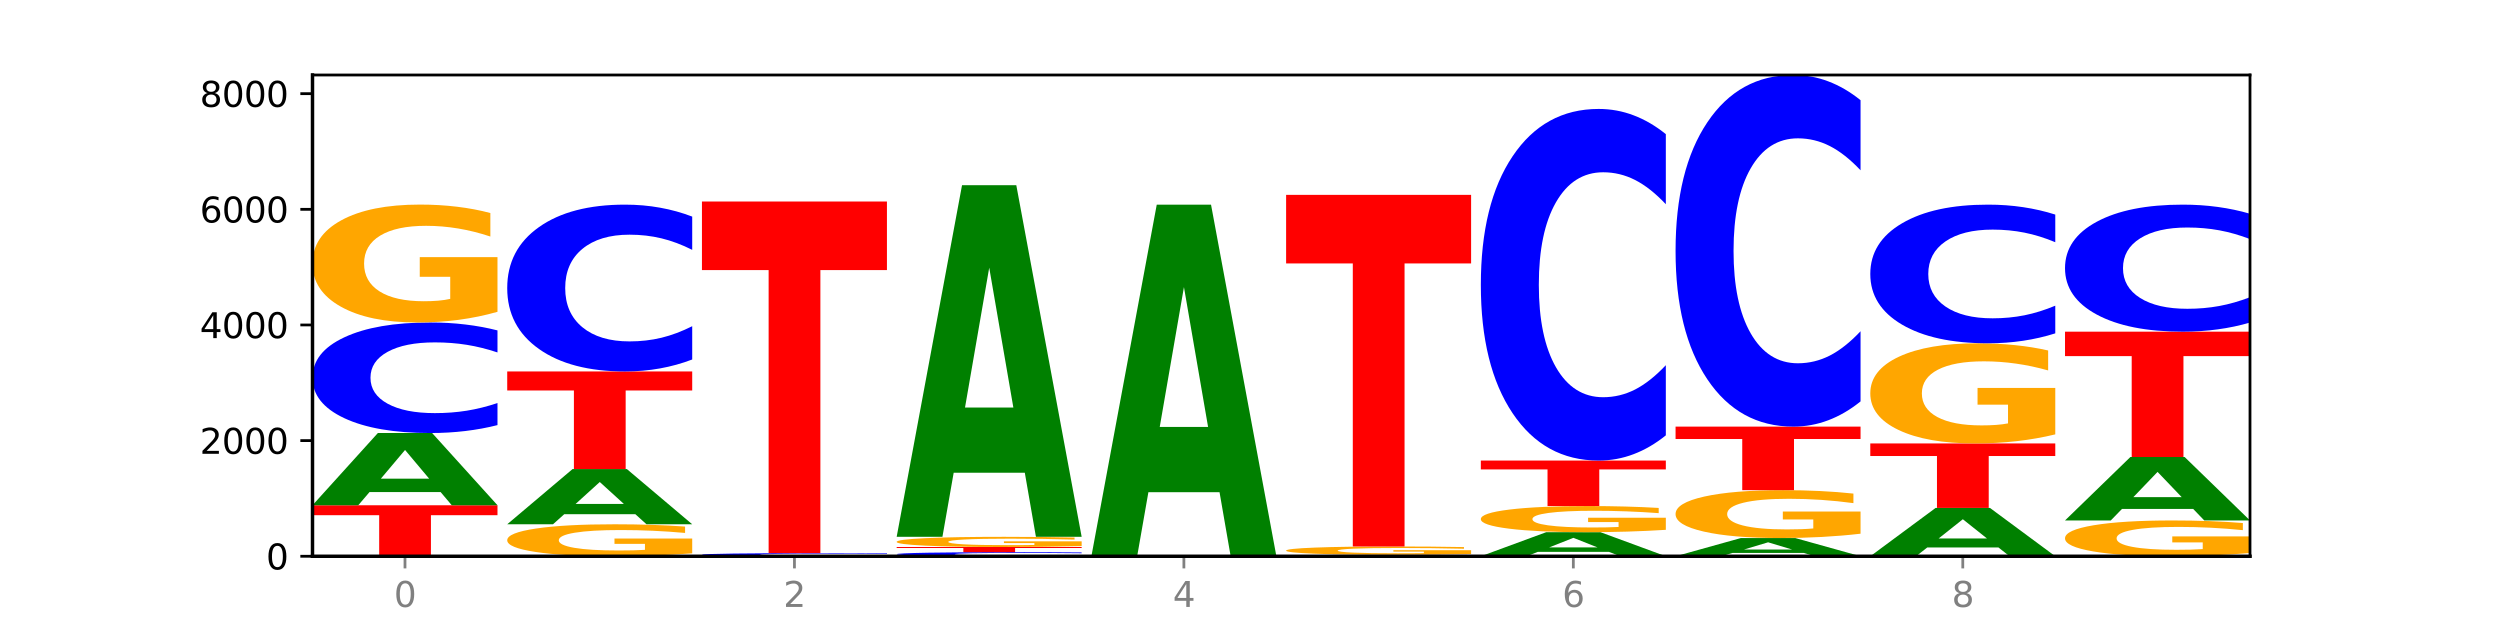 <?xml version="1.0" encoding="utf-8" standalone="no"?>
<!DOCTYPE svg PUBLIC "-//W3C//DTD SVG 1.1//EN"
  "http://www.w3.org/Graphics/SVG/1.1/DTD/svg11.dtd">
<svg xmlns:xlink="http://www.w3.org/1999/xlink" width="720pt" height="180pt" viewBox="0 0 720 180" xmlns="http://www.w3.org/2000/svg" version="1.1">
 <defs>
  <style type="text/css">*{stroke-linejoin: round; stroke-linecap: butt}</style>
 </defs>
 <g id="figure_1">
  <g id="patch_1">
   <path d="M 0 180 
L 720 180 
L 720 0 
L 0 0 
z
" style="fill: #ffffff"/>
  </g>
  <g id="axes_1">
   <g id="patch_2">
    <path d="M 90 160.2 
L 648 160.2 
L 648 21.6 
L 90 21.6 
z
" style="fill: #ffffff"/>
   </g>
   <g id="line2d_1">
    <path d="M 90 160.2 
L 648 160.2 
" clip-path="url(#peb18233e83)" style="fill: none; stroke: #000000; stroke-width: 0.5; stroke-linecap: square"/>
   </g>
   <g id="patch_3">
    <path d="M 90 145.512 
L 143.276 145.512 
L 143.276 148.377 
L 124.109 148.377 
L 124.109 160.2 
L 109.204 160.2 
L 109.204 148.377 
L 90 148.377 
L 90 145.512 
z
" clip-path="url(#peb18233e83)" style="fill: #ff0000"/>
   </g>
   <g id="patch_4">
    <path d="M 126.905 141.723 
L 106.415 141.723 
L 103.18 145.512 
L 90 145.512 
L 108.823 124.713 
L 124.454 124.713 
L 143.276 145.512 
L 130.107 145.512 
L 126.905 141.723 
z
M 109.683 137.863 
L 123.604 137.863 
L 116.655 129.59 
L 109.683 137.863 
z
" clip-path="url(#peb18233e83)" style="fill: #008000"/>
   </g>
   <g id="patch_5">
    <path d="M 143.276 122.431 
Q 138.82 123.562 134.001 124.134 
Q 129.182 124.713 123.934 124.713 
Q 108.282 124.713 99.141 120.425 
Q 90 116.137 90 108.803 
Q 90 101.443 99.141 97.162 
Q 108.282 92.873 123.934 92.873 
Q 129.182 92.873 134.001 93.452 
Q 138.82 94.024 143.276 95.156 
L 143.276 101.503 
Q 138.78 100.003 134.417 99.306 
Q 130.055 98.609 125.236 98.609 
Q 116.591 98.609 111.638 101.325 
Q 106.698 104.035 106.698 108.803 
Q 106.698 113.552 111.638 116.268 
Q 116.591 118.978 125.236 118.978 
Q 130.055 118.978 134.417 118.281 
Q 138.78 117.577 143.276 116.077 
L 143.276 122.431 
z
" clip-path="url(#peb18233e83)" style="fill: #0000ff"/>
   </g>
   <g id="patch_6">
    <path d="M 143.276 89.801 
Q 137.903 91.337 132.124 92.109 
Q 126.345 92.873 120.184 92.873 
Q 106.262 92.873 98.131 88.3 
Q 90 83.727 90 75.906 
Q 90 67.995 98.274 63.457 
Q 106.561 58.919 120.972 58.919 
Q 126.525 58.919 131.611 59.536 
Q 136.709 60.146 141.223 61.352 
L 141.223 68.121 
Q 136.566 66.571 131.957 65.806 
Q 127.348 65.035 122.716 65.035 
Q 114.143 65.035 109.498 67.854 
Q 104.853 70.667 104.853 75.906 
Q 104.853 81.097 109.331 83.93 
Q 113.808 86.757 122.047 86.757 
Q 124.292 86.757 126.214 86.596 
Q 128.136 86.427 129.665 86.077 
L 129.665 79.722 
L 120.889 79.722 
L 120.889 74.062 
L 143.276 74.062 
L 143.276 89.801 
z
" clip-path="url(#peb18233e83)" style="fill: #ffa600"/>
   </g>
   <g id="patch_7">
    <path d="M 199.357 159.367 
Q 193.984 159.783 188.205 159.993 
Q 182.426 160.2 176.265 160.2 
Q 162.343 160.2 154.212 158.96 
Q 146.08 157.719 146.08 155.598 
Q 146.08 153.453 154.355 152.222 
Q 162.641 150.991 177.053 150.991 
Q 182.605 150.991 187.691 151.158 
Q 192.79 151.324 197.303 151.651 
L 197.303 153.487 
Q 192.646 153.066 188.038 152.859 
Q 183.429 152.65 178.796 152.65 
Q 170.223 152.65 165.578 153.415 
Q 160.934 154.177 160.934 155.598 
Q 160.934 157.006 165.411 157.775 
Q 169.889 158.541 178.127 158.541 
Q 180.372 158.541 182.294 158.497 
Q 184.217 158.452 185.745 158.357 
L 185.745 156.633 
L 176.969 156.633 
L 176.969 155.098 
L 199.357 155.098 
L 199.357 159.367 
z
" clip-path="url(#peb18233e83)" style="fill: #ffa600"/>
   </g>
   <g id="patch_8">
    <path d="M 182.985 148.094 
L 162.496 148.094 
L 159.261 150.991 
L 146.08 150.991 
L 164.903 135.088 
L 180.534 135.088 
L 199.357 150.991 
L 186.187 150.991 
L 182.985 148.094 
z
M 165.764 145.142 
L 179.684 145.142 
L 172.735 138.817 
L 165.764 145.142 
z
" clip-path="url(#peb18233e83)" style="fill: #008000"/>
   </g>
   <g id="patch_9">
    <path d="M 146.08 106.978 
L 199.357 106.978 
L 199.357 112.46 
L 180.19 112.46 
L 180.19 135.088 
L 165.285 135.088 
L 165.285 112.46 
L 146.08 112.46 
L 146.08 106.978 
z
" clip-path="url(#peb18233e83)" style="fill: #ff0000"/>
   </g>
   <g id="patch_10">
    <path d="M 199.357 103.534 
Q 194.9 105.241 190.081 106.105 
Q 185.263 106.978 180.014 106.978 
Q 164.363 106.978 155.222 100.508 
Q 146.08 94.037 146.08 82.972 
Q 146.08 71.866 155.222 65.406 
Q 164.363 58.935 180.014 58.935 
Q 185.263 58.935 190.081 59.809 
Q 194.9 60.672 199.357 62.379 
L 199.357 71.956 
Q 194.86 69.693 190.498 68.641 
Q 186.135 67.589 181.316 67.589 
Q 172.672 67.589 167.718 71.688 
Q 162.779 75.777 162.779 82.972 
Q 162.779 90.137 167.718 94.236 
Q 172.672 98.324 181.316 98.324 
Q 186.135 98.324 190.498 97.272 
Q 194.86 96.21 199.357 93.948 
L 199.357 103.534 
z
" clip-path="url(#peb18233e83)" style="fill: #0000ff"/>
   </g>
   <g id="patch_11">
    <path d="M 255.437 160.136 
Q 250.981 160.167 246.162 160.184 
Q 241.343 160.2 236.094 160.2 
Q 220.443 160.2 211.302 160.079 
Q 202.161 159.958 202.161 159.751 
Q 202.161 159.543 211.302 159.422 
Q 220.443 159.301 236.094 159.301 
Q 241.343 159.301 246.162 159.317 
Q 250.981 159.333 255.437 159.365 
L 255.437 159.544 
Q 250.94 159.502 246.578 159.482 
Q 242.215 159.463 237.397 159.463 
Q 228.752 159.463 223.799 159.539 
Q 218.859 159.616 218.859 159.751 
Q 218.859 159.885 223.799 159.961 
Q 228.752 160.038 237.397 160.038 
Q 242.215 160.038 246.578 160.018 
Q 250.94 159.998 255.437 159.956 
L 255.437 160.136 
z
" clip-path="url(#peb18233e83)" style="fill: #0000ff"/>
   </g>
   <g id="patch_12">
    <path d="M 202.161 58.036 
L 255.437 58.036 
L 255.437 77.785 
L 236.27 77.785 
L 236.27 159.301 
L 221.365 159.301 
L 221.365 77.785 
L 202.161 77.785 
L 202.161 58.036 
z
" clip-path="url(#peb18233e83)" style="fill: #ff0000"/>
   </g>
   <g id="patch_13">
    <path d="M 311.518 160.115 
Q 307.061 160.157 302.242 160.179 
Q 297.423 160.2 292.175 160.2 
Q 276.524 160.2 267.382 160.041 
Q 258.241 159.882 258.241 159.609 
Q 258.241 159.336 267.382 159.177 
Q 276.524 159.018 292.175 159.018 
Q 297.423 159.018 302.242 159.039 
Q 307.061 159.06 311.518 159.102 
L 311.518 159.338 
Q 307.021 159.282 302.658 159.257 
Q 298.296 159.231 293.477 159.231 
Q 284.832 159.231 279.879 159.332 
Q 274.94 159.432 274.94 159.609 
Q 274.94 159.786 279.879 159.886 
Q 284.832 159.987 293.477 159.987 
Q 298.296 159.987 302.658 159.961 
Q 307.021 159.935 311.518 159.879 
L 311.518 160.115 
z
" clip-path="url(#peb18233e83)" style="fill: #0000ff"/>
   </g>
   <g id="patch_14">
    <path d="M 258.241 157.536 
L 311.518 157.536 
L 311.518 157.825 
L 292.35 157.825 
L 292.35 159.018 
L 277.445 159.018 
L 277.445 157.825 
L 258.241 157.825 
L 258.241 157.536 
z
" clip-path="url(#peb18233e83)" style="fill: #ff0000"/>
   </g>
   <g id="patch_15">
    <path d="M 311.518 157.27 
Q 306.145 157.403 300.366 157.47 
Q 294.587 157.536 288.426 157.536 
Q 274.504 157.536 266.372 157.141 
Q 258.241 156.746 258.241 156.071 
Q 258.241 155.388 266.516 154.996 
Q 274.802 154.605 289.214 154.605 
Q 294.766 154.605 299.852 154.658 
Q 304.951 154.711 309.464 154.815 
L 309.464 155.399 
Q 304.807 155.265 300.198 155.199 
Q 295.59 155.133 290.957 155.133 
Q 282.384 155.133 277.739 155.376 
Q 273.095 155.619 273.095 156.071 
Q 273.095 156.519 277.572 156.764 
Q 282.05 157.008 290.288 157.008 
Q 292.533 157.008 294.455 156.994 
Q 296.378 156.979 297.906 156.949 
L 297.906 156.4 
L 289.13 156.4 
L 289.13 155.912 
L 311.518 155.912 
L 311.518 157.27 
z
" clip-path="url(#peb18233e83)" style="fill: #ffa600"/>
   </g>
   <g id="patch_16">
    <path d="M 295.146 136.157 
L 274.657 136.157 
L 271.421 154.605 
L 258.241 154.605 
L 277.064 53.34 
L 292.695 53.34 
L 311.518 154.605 
L 298.348 154.605 
L 295.146 136.157 
z
M 277.924 117.363 
L 291.845 117.363 
L 284.896 77.083 
L 277.924 117.363 
z
" clip-path="url(#peb18233e83)" style="fill: #008000"/>
   </g>
   <g id="patch_17">
    <path d="M 351.226 141.753 
L 330.737 141.753 
L 327.502 160.2 
L 314.322 160.2 
L 333.144 58.935 
L 348.775 58.935 
L 367.598 160.2 
L 354.429 160.2 
L 351.226 141.753 
z
M 334.005 122.958 
L 347.926 122.958 
L 340.976 82.678 
L 334.005 122.958 
z
" clip-path="url(#peb18233e83)" style="fill: #008000"/>
   </g>
   <g id="patch_18">
    <path d="M 423.678 160.17 
Q 419.222 160.185 414.403 160.192 
Q 409.584 160.2 404.336 160.2 
Q 388.684 160.2 379.543 160.144 
Q 370.402 160.088 370.402 159.992 
Q 370.402 159.896 379.543 159.84 
Q 388.684 159.784 404.336 159.784 
Q 409.584 159.784 414.403 159.791 
Q 419.222 159.799 423.678 159.814 
L 423.678 159.897 
Q 419.182 159.877 414.819 159.868 
Q 410.457 159.859 405.638 159.859 
Q 396.993 159.859 392.04 159.894 
Q 387.1 159.93 387.1 159.992 
Q 387.1 160.054 392.04 160.09 
Q 396.993 160.125 405.638 160.125 
Q 410.457 160.125 414.819 160.116 
Q 419.182 160.107 423.678 160.087 
L 423.678 160.17 
z
" clip-path="url(#peb18233e83)" style="fill: #0000ff"/>
   </g>
   <g id="patch_19">
    <path d="M 423.678 159.567 
Q 418.305 159.675 412.526 159.73 
Q 406.747 159.784 400.586 159.784 
Q 386.664 159.784 378.533 159.461 
Q 370.402 159.138 370.402 158.585 
Q 370.402 158.027 378.676 157.706 
Q 386.963 157.386 401.374 157.386 
Q 406.927 157.386 412.013 157.429 
Q 417.111 157.472 421.625 157.558 
L 421.625 158.036 
Q 416.968 157.926 412.359 157.872 
Q 407.75 157.818 403.118 157.818 
Q 394.545 157.818 389.9 158.017 
Q 385.255 158.215 385.255 158.585 
Q 385.255 158.952 389.733 159.152 
Q 394.21 159.352 402.449 159.352 
Q 404.694 159.352 406.616 159.34 
Q 408.538 159.328 410.067 159.304 
L 410.067 158.855 
L 401.291 158.855 
L 401.291 158.455 
L 423.678 158.455 
L 423.678 159.567 
z
" clip-path="url(#peb18233e83)" style="fill: #ffa600"/>
   </g>
   <g id="patch_20">
    <path d="M 370.402 56.121 
L 423.678 56.121 
L 423.678 75.87 
L 404.511 75.87 
L 404.511 157.386 
L 389.606 157.386 
L 389.606 75.87 
L 370.402 75.87 
L 370.402 56.121 
z
" clip-path="url(#peb18233e83)" style="fill: #ff0000"/>
   </g>
   <g id="patch_21">
    <path d="M 463.387 158.938 
L 442.898 158.938 
L 439.663 160.2 
L 426.482 160.2 
L 445.305 153.272 
L 460.936 153.272 
L 479.759 160.2 
L 466.589 160.2 
L 463.387 158.938 
z
M 446.166 157.652 
L 460.087 157.652 
L 453.137 154.897 
L 446.166 157.652 
z
" clip-path="url(#peb18233e83)" style="fill: #008000"/>
   </g>
   <g id="patch_22">
    <path d="M 479.759 152.591 
Q 474.386 152.932 468.607 153.103 
Q 462.828 153.272 456.667 153.272 
Q 442.745 153.272 434.614 152.259 
Q 426.482 151.245 426.482 149.511 
Q 426.482 147.757 434.757 146.751 
Q 443.043 145.745 457.455 145.745 
Q 463.007 145.745 468.093 145.882 
Q 473.192 146.018 477.705 146.285 
L 477.705 147.785 
Q 473.049 147.442 468.44 147.272 
Q 463.831 147.101 459.198 147.101 
Q 450.625 147.101 445.98 147.726 
Q 441.336 148.35 441.336 149.511 
Q 441.336 150.662 445.813 151.29 
Q 450.291 151.917 458.529 151.917 
Q 460.774 151.917 462.697 151.881 
Q 464.619 151.844 466.147 151.766 
L 466.147 150.357 
L 457.371 150.357 
L 457.371 149.102 
L 479.759 149.102 
L 479.759 152.591 
z
" clip-path="url(#peb18233e83)" style="fill: #ffa600"/>
   </g>
   <g id="patch_23">
    <path d="M 426.482 132.64 
L 479.759 132.64 
L 479.759 135.196 
L 460.592 135.196 
L 460.592 145.745 
L 445.687 145.745 
L 445.687 135.196 
L 426.482 135.196 
L 426.482 132.64 
z
" clip-path="url(#peb18233e83)" style="fill: #ff0000"/>
   </g>
   <g id="patch_24">
    <path d="M 479.759 125.381 
Q 475.302 128.979 470.483 130.799 
Q 465.665 132.64 460.416 132.64 
Q 444.765 132.64 435.624 119.001 
Q 426.482 105.363 426.482 82.039 
Q 426.482 58.631 435.624 45.014 
Q 444.765 31.375 460.416 31.375 
Q 465.665 31.375 470.483 33.216 
Q 475.302 35.036 479.759 38.634 
L 479.759 58.82 
Q 475.262 54.05 470.9 51.833 
Q 466.537 49.616 461.718 49.616 
Q 453.074 49.616 448.12 58.255 
Q 443.181 66.873 443.181 82.039 
Q 443.181 97.142 448.12 105.781 
Q 453.074 114.399 461.718 114.399 
Q 466.537 114.399 470.9 112.182 
Q 475.262 109.944 479.759 105.174 
L 479.759 125.381 
z
" clip-path="url(#peb18233e83)" style="fill: #0000ff"/>
   </g>
   <g id="patch_25">
    <path d="M 519.467 159.244 
L 498.978 159.244 
L 495.743 160.2 
L 482.563 160.2 
L 501.385 154.954 
L 517.017 154.954 
L 535.839 160.2 
L 522.67 160.2 
L 519.467 159.244 
z
M 502.246 158.271 
L 516.167 158.271 
L 509.217 156.184 
L 502.246 158.271 
z
" clip-path="url(#peb18233e83)" style="fill: #008000"/>
   </g>
   <g id="patch_26">
    <path d="M 535.839 153.707 
Q 530.466 154.331 524.687 154.644 
Q 518.908 154.954 512.747 154.954 
Q 498.825 154.954 490.694 153.097 
Q 482.563 151.24 482.563 148.064 
Q 482.563 144.852 490.837 143.009 
Q 499.124 141.166 513.535 141.166 
Q 519.087 141.166 524.174 141.417 
Q 529.272 141.664 533.786 142.154 
L 533.786 144.903 
Q 529.129 144.273 524.52 143.963 
Q 519.911 143.65 515.278 143.65 
Q 506.706 143.65 502.061 144.795 
Q 497.416 145.937 497.416 148.064 
Q 497.416 150.172 501.894 151.323 
Q 506.371 152.471 514.61 152.471 
Q 516.855 152.471 518.777 152.405 
Q 520.699 152.337 522.228 152.194 
L 522.228 149.614 
L 513.452 149.614 
L 513.452 147.315 
L 535.839 147.315 
L 535.839 153.707 
z
" clip-path="url(#peb18233e83)" style="fill: #ffa600"/>
   </g>
   <g id="patch_27">
    <path d="M 482.563 122.865 
L 535.839 122.865 
L 535.839 126.434 
L 516.672 126.434 
L 516.672 141.166 
L 501.767 141.166 
L 501.767 126.434 
L 482.563 126.434 
L 482.563 122.865 
z
" clip-path="url(#peb18233e83)" style="fill: #ff0000"/>
   </g>
   <g id="patch_28">
    <path d="M 535.839 115.606 
Q 531.383 119.204 526.564 121.024 
Q 521.745 122.865 516.496 122.865 
Q 500.845 122.865 491.704 109.226 
Q 482.563 95.587 482.563 72.264 
Q 482.563 48.856 491.704 35.239 
Q 500.845 21.6 516.496 21.6 
Q 521.745 21.6 526.564 23.441 
Q 531.383 25.261 535.839 28.859 
L 535.839 49.045 
Q 531.342 44.275 526.98 42.058 
Q 522.617 39.841 517.799 39.841 
Q 509.154 39.841 504.201 48.48 
Q 499.261 57.098 499.261 72.264 
Q 499.261 87.367 504.201 96.006 
Q 509.154 104.624 517.799 104.624 
Q 522.617 104.624 526.98 102.407 
Q 531.342 100.169 535.839 95.399 
L 535.839 115.606 
z
" clip-path="url(#peb18233e83)" style="fill: #0000ff"/>
   </g>
   <g id="patch_29">
    <path d="M 575.548 157.664 
L 555.059 157.664 
L 551.823 160.2 
L 538.643 160.2 
L 557.466 146.278 
L 573.097 146.278 
L 591.92 160.2 
L 578.75 160.2 
L 575.548 157.664 
z
M 558.326 155.08 
L 572.247 155.08 
L 565.298 149.542 
L 558.326 155.08 
z
" clip-path="url(#peb18233e83)" style="fill: #008000"/>
   </g>
   <g id="patch_30">
    <path d="M 538.643 127.711 
L 591.92 127.711 
L 591.92 131.332 
L 572.752 131.332 
L 572.752 146.278 
L 557.847 146.278 
L 557.847 131.332 
L 538.643 131.332 
L 538.643 127.711 
z
" clip-path="url(#peb18233e83)" style="fill: #ff0000"/>
   </g>
   <g id="patch_31">
    <path d="M 591.92 125.101 
Q 586.547 126.406 580.768 127.061 
Q 574.989 127.711 568.828 127.711 
Q 554.906 127.711 546.774 123.826 
Q 538.643 119.942 538.643 113.298 
Q 538.643 106.578 546.918 102.723 
Q 555.204 98.868 569.616 98.868 
Q 575.168 98.868 580.254 99.393 
Q 585.353 99.911 589.866 100.936 
L 589.866 106.685 
Q 585.209 105.368 580.6 104.719 
Q 575.992 104.064 571.359 104.064 
Q 562.786 104.064 558.141 106.459 
Q 553.497 108.848 553.497 113.298 
Q 553.497 117.707 557.974 120.114 
Q 562.452 122.515 570.69 122.515 
Q 572.935 122.515 574.857 122.378 
Q 576.78 122.235 578.308 121.937 
L 578.308 116.54 
L 569.532 116.54 
L 569.532 111.731 
L 591.92 111.731 
L 591.92 125.101 
z
" clip-path="url(#peb18233e83)" style="fill: #ffa600"/>
   </g>
   <g id="patch_32">
    <path d="M 591.92 96.006 
Q 587.463 97.425 582.644 98.142 
Q 577.825 98.868 572.577 98.868 
Q 556.926 98.868 547.784 93.49 
Q 538.643 88.112 538.643 78.914 
Q 538.643 69.684 547.784 64.314 
Q 556.926 58.935 572.577 58.935 
Q 577.825 58.935 582.644 59.661 
Q 587.463 60.379 591.92 61.798 
L 591.92 69.758 
Q 587.423 67.877 583.06 67.003 
Q 578.698 66.128 573.879 66.128 
Q 565.234 66.128 560.281 69.535 
Q 555.342 72.934 555.342 78.914 
Q 555.342 84.87 560.281 88.277 
Q 565.234 91.675 573.879 91.675 
Q 578.698 91.675 583.06 90.801 
Q 587.423 89.918 591.92 88.037 
L 591.92 96.006 
z
" clip-path="url(#peb18233e83)" style="fill: #0000ff"/>
   </g>
   <g id="patch_33">
    <path d="M 648 159.267 
Q 642.627 159.734 636.848 159.968 
Q 631.069 160.2 624.908 160.2 
Q 610.986 160.2 602.855 158.812 
Q 594.724 157.423 594.724 155.049 
Q 594.724 152.647 602.998 151.27 
Q 611.284 149.892 625.696 149.892 
Q 631.248 149.892 636.335 150.079 
Q 641.433 150.265 645.946 150.631 
L 645.946 152.686 
Q 641.29 152.215 636.681 151.983 
Q 632.072 151.749 627.439 151.749 
Q 618.866 151.749 614.222 152.605 
Q 609.577 153.459 609.577 155.049 
Q 609.577 156.625 614.055 157.485 
Q 618.532 158.343 626.771 158.343 
Q 629.015 158.343 630.938 158.294 
Q 632.86 158.243 634.388 158.137 
L 634.388 156.208 
L 625.612 156.208 
L 625.612 154.489 
L 648 154.489 
L 648 159.267 
z
" clip-path="url(#peb18233e83)" style="fill: #ffa600"/>
   </g>
   <g id="patch_34">
    <path d="M 631.628 146.564 
L 611.139 146.564 
L 607.904 149.892 
L 594.724 149.892 
L 613.546 131.624 
L 629.177 131.624 
L 648 149.892 
L 634.831 149.892 
L 631.628 146.564 
z
M 614.407 143.174 
L 628.328 143.174 
L 621.378 135.907 
L 614.407 143.174 
z
" clip-path="url(#peb18233e83)" style="fill: #008000"/>
   </g>
   <g id="patch_35">
    <path d="M 594.724 95.521 
L 648 95.521 
L 648 102.562 
L 628.833 102.562 
L 628.833 131.624 
L 613.928 131.624 
L 613.928 102.562 
L 594.724 102.562 
L 594.724 95.521 
z
" clip-path="url(#peb18233e83)" style="fill: #ff0000"/>
   </g>
   <g id="patch_36">
    <path d="M 648 92.899 
Q 643.544 94.199 638.725 94.856 
Q 633.906 95.521 628.657 95.521 
Q 613.006 95.521 603.865 90.594 
Q 594.724 85.666 594.724 77.24 
Q 594.724 68.783 603.865 63.863 
Q 613.006 58.935 628.657 58.935 
Q 633.906 58.935 638.725 59.6 
Q 643.544 60.258 648 61.558 
L 648 68.851 
Q 643.503 67.128 639.141 66.326 
Q 634.778 65.525 629.959 65.525 
Q 621.315 65.525 616.362 68.647 
Q 611.422 71.76 611.422 77.24 
Q 611.422 82.696 616.362 85.817 
Q 621.315 88.931 629.959 88.931 
Q 634.778 88.931 639.141 88.13 
Q 643.503 87.321 648 85.598 
L 648 92.899 
z
" clip-path="url(#peb18233e83)" style="fill: #0000ff"/>
   </g>
   <g id="matplotlib.axis_1">
    <g id="xtick_1">
     <g id="line2d_2">
      <defs>
       <path id="m845ffac599" d="M 0 0 
L 0 3.5 
" style="stroke: #808080; stroke-width: 0.8"/>
      </defs>
      <g>
       <use xlink:href="#m845ffac599" x="116.638" y="160.2" style="fill: #808080; stroke: #808080; stroke-width: 0.8"/>
      </g>
     </g>
     <g id="text_1">
      <!-- 0 -->
      <g style="fill: #808080" transform="translate(113.457 174.798) scale(0.1 -0.1)">
       <defs>
        <path id="DejaVuSans-30" d="M 2034 4250 
Q 1547 4250 1301 3770 
Q 1056 3291 1056 2328 
Q 1056 1369 1301 889 
Q 1547 409 2034 409 
Q 2525 409 2770 889 
Q 3016 1369 3016 2328 
Q 3016 3291 2770 3770 
Q 2525 4250 2034 4250 
z
M 2034 4750 
Q 2819 4750 3233 4129 
Q 3647 3509 3647 2328 
Q 3647 1150 3233 529 
Q 2819 -91 2034 -91 
Q 1250 -91 836 529 
Q 422 1150 422 2328 
Q 422 3509 836 4129 
Q 1250 4750 2034 4750 
z
" transform="scale(0.016)"/>
       </defs>
       <use xlink:href="#DejaVuSans-30"/>
      </g>
     </g>
    </g>
    <g id="xtick_2">
     <g id="line2d_3">
      <g>
       <use xlink:href="#m845ffac599" x="228.799" y="160.2" style="fill: #808080; stroke: #808080; stroke-width: 0.8"/>
      </g>
     </g>
     <g id="text_2">
      <!-- 2 -->
      <g style="fill: #808080" transform="translate(225.618 174.798) scale(0.1 -0.1)">
       <defs>
        <path id="DejaVuSans-32" d="M 1228 531 
L 3431 531 
L 3431 0 
L 469 0 
L 469 531 
Q 828 903 1448 1529 
Q 2069 2156 2228 2338 
Q 2531 2678 2651 2914 
Q 2772 3150 2772 3378 
Q 2772 3750 2511 3984 
Q 2250 4219 1831 4219 
Q 1534 4219 1204 4116 
Q 875 4013 500 3803 
L 500 4441 
Q 881 4594 1212 4672 
Q 1544 4750 1819 4750 
Q 2544 4750 2975 4387 
Q 3406 4025 3406 3419 
Q 3406 3131 3298 2873 
Q 3191 2616 2906 2266 
Q 2828 2175 2409 1742 
Q 1991 1309 1228 531 
z
" transform="scale(0.016)"/>
       </defs>
       <use xlink:href="#DejaVuSans-32"/>
      </g>
     </g>
    </g>
    <g id="xtick_3">
     <g id="line2d_4">
      <g>
       <use xlink:href="#m845ffac599" x="340.96" y="160.2" style="fill: #808080; stroke: #808080; stroke-width: 0.8"/>
      </g>
     </g>
     <g id="text_3">
      <!-- 4 -->
      <g style="fill: #808080" transform="translate(337.779 174.798) scale(0.1 -0.1)">
       <defs>
        <path id="DejaVuSans-34" d="M 2419 4116 
L 825 1625 
L 2419 1625 
L 2419 4116 
z
M 2253 4666 
L 3047 4666 
L 3047 1625 
L 3713 1625 
L 3713 1100 
L 3047 1100 
L 3047 0 
L 2419 0 
L 2419 1100 
L 313 1100 
L 313 1709 
L 2253 4666 
z
" transform="scale(0.016)"/>
       </defs>
       <use xlink:href="#DejaVuSans-34"/>
      </g>
     </g>
    </g>
    <g id="xtick_4">
     <g id="line2d_5">
      <g>
       <use xlink:href="#m845ffac599" x="453.121" y="160.2" style="fill: #808080; stroke: #808080; stroke-width: 0.8"/>
      </g>
     </g>
     <g id="text_4">
      <!-- 6 -->
      <g style="fill: #808080" transform="translate(449.939 174.798) scale(0.1 -0.1)">
       <defs>
        <path id="DejaVuSans-36" d="M 2113 2584 
Q 1688 2584 1439 2293 
Q 1191 2003 1191 1497 
Q 1191 994 1439 701 
Q 1688 409 2113 409 
Q 2538 409 2786 701 
Q 3034 994 3034 1497 
Q 3034 2003 2786 2293 
Q 2538 2584 2113 2584 
z
M 3366 4563 
L 3366 3988 
Q 3128 4100 2886 4159 
Q 2644 4219 2406 4219 
Q 1781 4219 1451 3797 
Q 1122 3375 1075 2522 
Q 1259 2794 1537 2939 
Q 1816 3084 2150 3084 
Q 2853 3084 3261 2657 
Q 3669 2231 3669 1497 
Q 3669 778 3244 343 
Q 2819 -91 2113 -91 
Q 1303 -91 875 529 
Q 447 1150 447 2328 
Q 447 3434 972 4092 
Q 1497 4750 2381 4750 
Q 2619 4750 2861 4703 
Q 3103 4656 3366 4563 
z
" transform="scale(0.016)"/>
       </defs>
       <use xlink:href="#DejaVuSans-36"/>
      </g>
     </g>
    </g>
    <g id="xtick_5">
     <g id="line2d_6">
      <g>
       <use xlink:href="#m845ffac599" x="565.281" y="160.2" style="fill: #808080; stroke: #808080; stroke-width: 0.8"/>
      </g>
     </g>
     <g id="text_5">
      <!-- 8 -->
      <g style="fill: #808080" transform="translate(562.1 174.798) scale(0.1 -0.1)">
       <defs>
        <path id="DejaVuSans-38" d="M 2034 2216 
Q 1584 2216 1326 1975 
Q 1069 1734 1069 1313 
Q 1069 891 1326 650 
Q 1584 409 2034 409 
Q 2484 409 2743 651 
Q 3003 894 3003 1313 
Q 3003 1734 2745 1975 
Q 2488 2216 2034 2216 
z
M 1403 2484 
Q 997 2584 770 2862 
Q 544 3141 544 3541 
Q 544 4100 942 4425 
Q 1341 4750 2034 4750 
Q 2731 4750 3128 4425 
Q 3525 4100 3525 3541 
Q 3525 3141 3298 2862 
Q 3072 2584 2669 2484 
Q 3125 2378 3379 2068 
Q 3634 1759 3634 1313 
Q 3634 634 3220 271 
Q 2806 -91 2034 -91 
Q 1263 -91 848 271 
Q 434 634 434 1313 
Q 434 1759 690 2068 
Q 947 2378 1403 2484 
z
M 1172 3481 
Q 1172 3119 1398 2916 
Q 1625 2713 2034 2713 
Q 2441 2713 2670 2916 
Q 2900 3119 2900 3481 
Q 2900 3844 2670 4047 
Q 2441 4250 2034 4250 
Q 1625 4250 1398 4047 
Q 1172 3844 1172 3481 
z
" transform="scale(0.016)"/>
       </defs>
       <use xlink:href="#DejaVuSans-38"/>
      </g>
     </g>
    </g>
   </g>
   <g id="matplotlib.axis_2">
    <g id="ytick_1">
     <g id="line2d_7">
      <defs>
       <path id="m7dd1adcba6" d="M 0 0 
L -3.5 0 
" style="stroke: #000000; stroke-width: 0.8"/>
      </defs>
      <g>
       <use xlink:href="#m7dd1adcba6" x="90" y="160.2" style="stroke: #000000; stroke-width: 0.8"/>
      </g>
     </g>
     <g id="text_6">
      <!-- 0 -->
      <g transform="translate(76.638 163.999) scale(0.1 -0.1)">
       <use xlink:href="#DejaVuSans-30"/>
      </g>
     </g>
    </g>
    <g id="ytick_2">
     <g id="line2d_8">
      <g>
       <use xlink:href="#m7dd1adcba6" x="90" y="126.895" style="stroke: #000000; stroke-width: 0.8"/>
      </g>
     </g>
     <g id="text_7">
      <!-- 2000 -->
      <g transform="translate(57.55 130.694) scale(0.1 -0.1)">
       <use xlink:href="#DejaVuSans-32"/>
       <use xlink:href="#DejaVuSans-30" x="63.623"/>
       <use xlink:href="#DejaVuSans-30" x="127.246"/>
       <use xlink:href="#DejaVuSans-30" x="190.869"/>
      </g>
     </g>
    </g>
    <g id="ytick_3">
     <g id="line2d_9">
      <g>
       <use xlink:href="#m7dd1adcba6" x="90" y="93.589" style="stroke: #000000; stroke-width: 0.8"/>
      </g>
     </g>
     <g id="text_8">
      <!-- 4000 -->
      <g transform="translate(57.55 97.389) scale(0.1 -0.1)">
       <use xlink:href="#DejaVuSans-34"/>
       <use xlink:href="#DejaVuSans-30" x="63.623"/>
       <use xlink:href="#DejaVuSans-30" x="127.246"/>
       <use xlink:href="#DejaVuSans-30" x="190.869"/>
      </g>
     </g>
    </g>
    <g id="ytick_4">
     <g id="line2d_10">
      <g>
       <use xlink:href="#m7dd1adcba6" x="90" y="60.284" style="stroke: #000000; stroke-width: 0.8"/>
      </g>
     </g>
     <g id="text_9">
      <!-- 6000 -->
      <g transform="translate(57.55 64.083) scale(0.1 -0.1)">
       <use xlink:href="#DejaVuSans-36"/>
       <use xlink:href="#DejaVuSans-30" x="63.623"/>
       <use xlink:href="#DejaVuSans-30" x="127.246"/>
       <use xlink:href="#DejaVuSans-30" x="190.869"/>
      </g>
     </g>
    </g>
    <g id="ytick_5">
     <g id="line2d_11">
      <g>
       <use xlink:href="#m7dd1adcba6" x="90" y="26.979" style="stroke: #000000; stroke-width: 0.8"/>
      </g>
     </g>
     <g id="text_10">
      <!-- 8000 -->
      <g transform="translate(57.55 30.778) scale(0.1 -0.1)">
       <use xlink:href="#DejaVuSans-38"/>
       <use xlink:href="#DejaVuSans-30" x="63.623"/>
       <use xlink:href="#DejaVuSans-30" x="127.246"/>
       <use xlink:href="#DejaVuSans-30" x="190.869"/>
      </g>
     </g>
    </g>
   </g>
   <g id="patch_37">
    <path d="M 90 160.2 
L 90 21.6 
" style="fill: none; stroke: #000000; stroke-linejoin: miter; stroke-linecap: square"/>
   </g>
   <g id="patch_38">
    <path d="M 648 160.2 
L 648 21.6 
" style="fill: none; stroke: #000000; stroke-width: 0.8; stroke-linejoin: miter; stroke-linecap: square"/>
   </g>
   <g id="patch_39">
    <path d="M 90 160.2 
L 648 160.2 
" style="fill: none; stroke: #000000; stroke-linejoin: miter; stroke-linecap: square"/>
   </g>
   <g id="patch_40">
    <path d="M 90 21.6 
L 648 21.6 
" style="fill: none; stroke: #000000; stroke-width: 0.8; stroke-linejoin: miter; stroke-linecap: square"/>
   </g>
  </g>
 </g>
 <defs>
  <clipPath id="peb18233e83">
   <rect x="90" y="21.6" width="558" height="138.6"/>
  </clipPath>
 </defs>
</svg>
